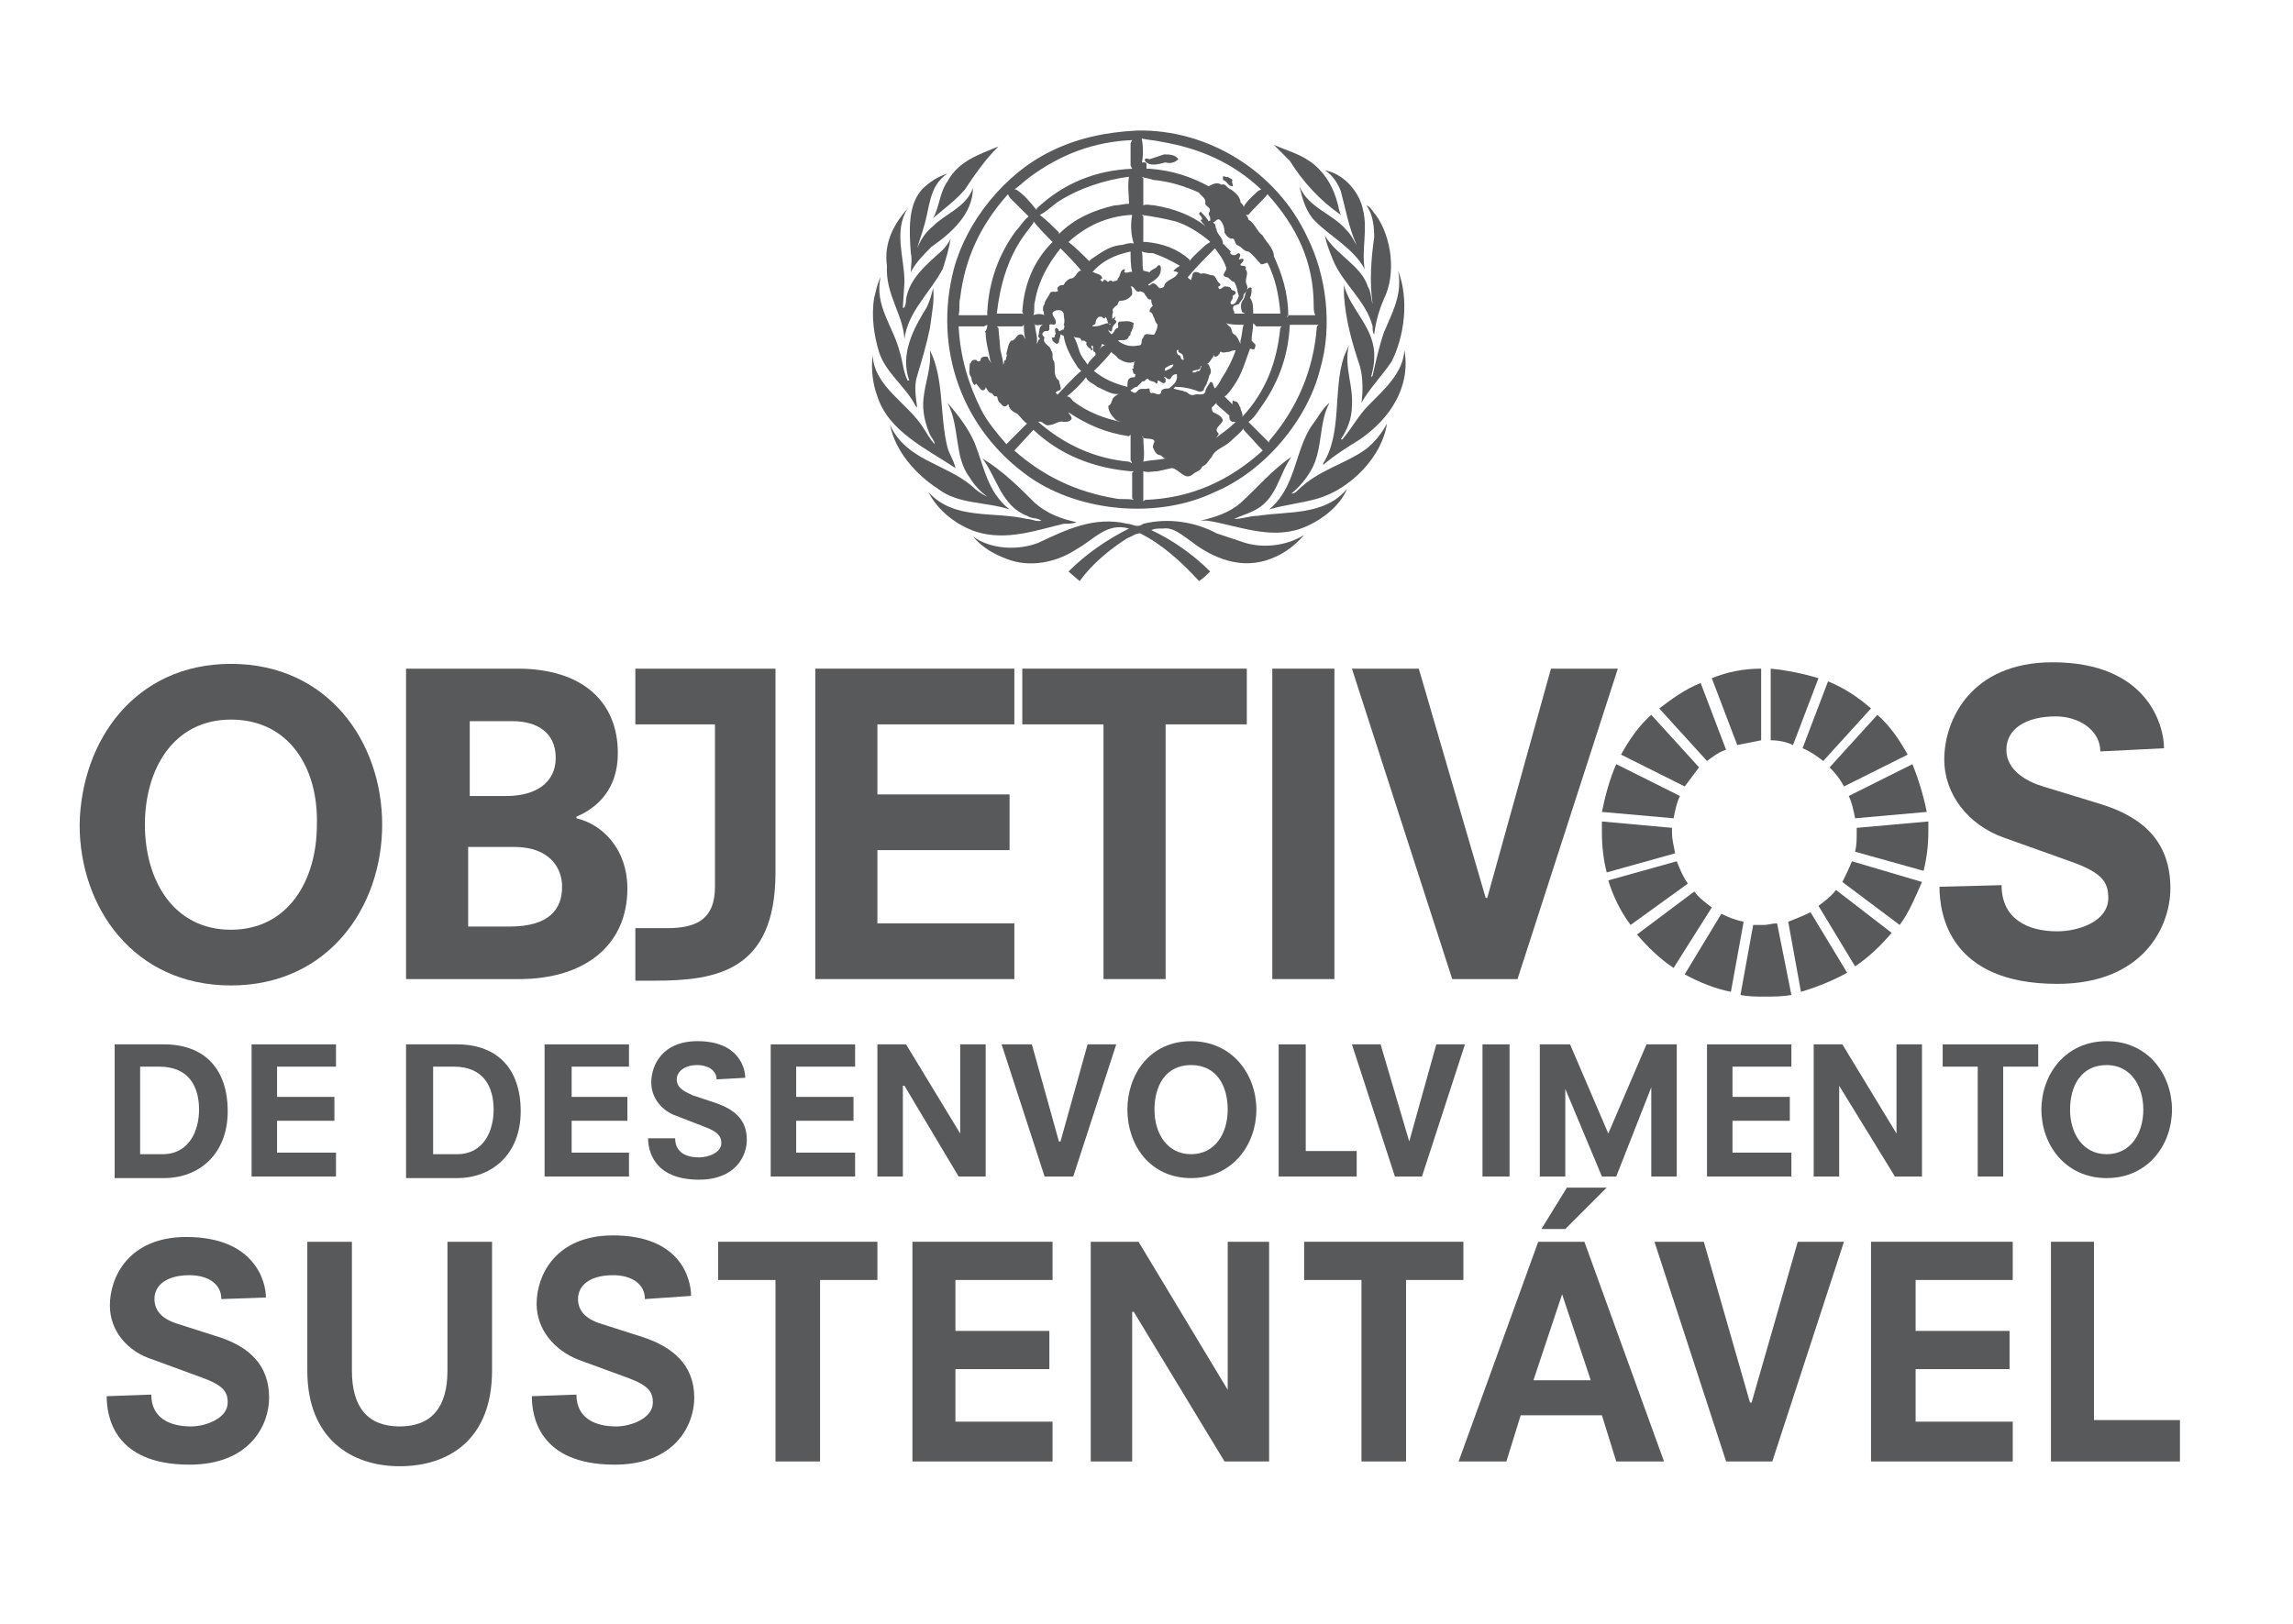 <?xml version="1.0" encoding="utf-8"?>
<!-- Generator: Adobe Illustrator 24.1.2, SVG Export Plug-In . SVG Version: 6.00 Build 0)  -->
<svg version="1.0" id="PactosAcordos" xmlns="http://www.w3.org/2000/svg" xmlns:xlink="http://www.w3.org/1999/xlink" x="0px"
	 y="0px" viewBox="0 0 144 102" style="enable-background:new 0 0 144 102;" xml:space="preserve">
<style type="text/css">
	.st0{fill:#58595B;}
	.st1{fill:#FFFFFF;}
	.st2{fill:#58595B;stroke:#FFFFFF;stroke-miterlimit:10;}
</style>
<g>
	<g>
		<path class="st0" d="M71.7,27.4l0.1,0.1c0,0.5,0.1,1,0,1.5c0.4-0.1,0.9-0.1,1.4-0.2c-0.1,0-0.2-0.1-0.3-0.2
			c-0.3,0-0.4-0.3-0.5-0.5c0-0.2,0.1-0.3,0.1-0.4c-0.1-0.2-0.5-0.1-0.7-0.2C71.8,27.5,71.8,27.4,71.7,27.4 M64.9,27L64.9,27
			l-1.2,1.3c1.8,1.6,3.9,2.6,6.3,3c0.4,0.1,0.8,0,1.2,0.1l-0.1-0.1v-1.6l0.1-0.1l-0.2,0C68.7,29.4,66.6,28.6,64.9,27 M78.1,27l0-0.1
			c-0.2,0.3-0.5,0.5-0.8,0.8c-0.4,0.4-1,0.5-1.2,1c-0.2,0.2-0.3,0.5-0.6,0.6c-0.1,0.3-0.4,0.3-0.6,0.5c-0.5,0.4-0.8-0.3-1.3-0.4
			l-0.9,0.2c-0.3,0-0.6,0.1-0.9,0c0,0.6,0,1.3,0,1.9l0.1-0.1c2.9-0.1,5.3-1.2,7.4-3.1L78.1,27z M67.1,25.9c0,0.1,0.2,0.2,0.2,0.4
			c-0.1,0.2-0.3,0.2-0.5,0.2c-0.3-0.1-0.6,0.2-0.9,0.2c-0.3,0.1-0.4-0.3-0.7-0.2c1.6,1.4,3.5,2.3,5.7,2.5l0.2,0.1l-0.1-0.2v-1.6
			l-0.1,0.1C69.5,27.2,68.3,26.7,67.1,25.9 M67.1,25.8c-0.1,0-0.1-0.1-0.1-0.2L67.1,25.8z M66.9,25.6L66.9,25.6L66.9,25.6L66.9,25.6
			z M76.4,25.4l0-0.1c-0.1,0.1-0.2,0.2-0.3,0.3c0,0.1,0,0.2,0.1,0.3c0.2,0.1,0.5,0.2,0.6,0.5c-0.1,0.3-0.6,0.5-0.3,0.8
			c0.1,0.1-0.1,0.2-0.1,0.3l0.1-0.1c0.4-0.3,0.7-0.5,1.1-0.9h0c-0.1,0-0.2,0-0.2,0c-0.2-0.1-0.2-0.2-0.2-0.4L76.4,25.4z M68.2,23.7
			c-0.3,0.4-0.8,0.9-1.2,1.2c0.2,0,0.3,0.2,0.4,0.3c0.9,0.7,2,1.1,3,1.3l-0.3-0.1c-0.2-0.2-0.5-0.5-0.5-0.9c0.2-0.1,0.2-0.3,0.3-0.5
			c0.2-0.2,0.4-0.3,0.6-0.3c-0.6,0.2-1.1-0.2-1.6-0.4C68.7,24.1,68.3,24,68.2,23.7 M73.9,23.5c-0.2,0-0.3,0.1-0.4,0.3
			c-0.2,0.1-0.3-0.2-0.4-0.1c0,0,0,0,0.1,0.1c0,0,0,0.1,0,0.2c-0.2,0.2-0.3-0.1-0.5-0.1v0.1c0,0,0,0.1-0.1,0.1
			c-0.1-0.2-0.4-0.1-0.5-0.3c-0.1,0-0.1,0-0.2,0.1c0,0.1-0.2,0-0.2,0.1c-0.1,0.1-0.2,0.2-0.3,0.3c-0.2,0-0.3,0.2-0.4,0.2
			c0,0,0,0.1,0.1,0.1c0.1,0.1,0.2,0.1,0.3,0c0.2-0.3,0.5-0.1,0.7-0.2c0.2,0,0,0.2,0.2,0.3c0.2-0.1,0.4,0.2,0.6,0
			c0-0.3,0.3-0.3,0.5-0.3C73.7,24.2,74,23.9,73.9,23.5L73.9,23.5z M73.2,23.1c0,0-0.1,0.1,0,0.2c0.1-0.1,0.4-0.1,0.5-0.4
			C73.5,22.9,73.4,23,73.2,23.1 M69.8,22.1c-0.3,0.4-0.7,0.8-1.1,1.2c0.6,0.5,1.3,0.8,2.1,1c0-0.2,0-0.4,0.1-0.5
			c0.1-0.1,0.2-0.1,0.3-0.1c0.1,0,0.1-0.1,0.1-0.2c-0.2,0-0.1-0.2-0.2-0.3c0-0.1,0.1,0,0.1-0.1c-0.1-0.1,0.1-0.2,0-0.3
			c0,0,0.1-0.1,0.1-0.1c-0.4,0.2-0.8,0-1.1-0.2C70.1,22.3,69.8,22.2,69.8,22.1 M77.2,22.1c-0.2,0-0.4,0.1-0.5,0
			c-0.1,0-0.1,0-0.1,0.1c-0.1,0.1-0.1,0.2-0.3,0.2c-0.1,0-0.1-0.2-0.1-0.2c0,0.1,0,0.1,0,0.2c-0.1,0.1-0.2,0.3-0.3,0.4
			c-0.1,0.1-0.3,0.1-0.5,0.2c0,0.3-0.3,0.2-0.5,0.3c0,0,0,0,0,0.1c0.1,0,0.2,0,0.3-0.1c0.2,0.1,0.2-0.3,0.3-0.4c0.1,0,0.2-0.1,0.4,0
			c0.1,0.2,0.2,0.4,0.1,0.6c-0.1,0.1-0.1,0.4-0.2,0.5c0,0.2-0.2,0.3-0.2,0.5c-0.1,0.1-0.2,0.1-0.3,0.1c-0.5-0.2-1-0.3-1.5-0.3
			c0,0-0.1,0.1-0.1,0.1c0.2,0.1,0.5,0.1,0.7,0.2c0.2,0,0.3,0.3,0.6,0.2c0.2-0.1,0.6,0.1,0.7-0.2c0-0.2,0.2-0.4,0.3-0.6l0.1,0
			c0.1,0.1,0.1,0.3,0.2,0.4c0.2-0.2,0.3-0.4,0.4-0.6c0.4-0.6,0.7-1.2,0.9-1.8C77.6,22,77.4,22,77.2,22.1 M73.9,22
			c0,0.1,0,0.2,0.1,0.3c0.2,0,0.1,0.3,0.3,0.3c0.1,0,0-0.1,0-0.2c0-0.2-0.2-0.2-0.3-0.3c0,0,0-0.1,0-0.1C74,21.9,74,22,73.9,22
			 M69.2,21.6c0,0.1-0.1,0.3-0.2,0.4l0,0c0.1-0.1,0.2-0.3,0.4-0.3L69.2,21.6z M67.4,21.1c0.2,0.3,0.3,0.7,0.4,1
			c0.1,0.3,0.3,0.5,0.5,0.8c0.1-0.2,0.3-0.4,0.5-0.6c0-0.1,0-0.2-0.1-0.2c-0.1-0.1,0-0.3-0.1-0.4c-0.2,0.1,0.1,0.2,0,0.3
			c-0.1,0-0.1,0-0.1-0.1c-0.1,0-0.2-0.1-0.3-0.3c0.1-0.1,0-0.1-0.1-0.2c-0.1,0-0.1,0-0.1,0c0,0-0.1,0-0.1,0
			C67.9,21.1,67.5,21.3,67.4,21.1 M64.3,20.4l-0.1,0.1c-0.6,0-1.1,0-1.6,0l0.1,0.1l0.1,1.1c0,0.4,0.2,0.8,0.2,1.2
			c0.1-0.1,0-0.3,0.2-0.3c-0.1-0.1,0.1-0.2,0-0.4c0.1-0.3,0.1-0.6,0.3-0.8c0.3,0,0.3-0.4,0.6-0.4c0.2,0,0.2,0.2,0.3,0.3
			C64.3,21,64.3,20.6,64.3,20.4 M62,20.4l-0.2,0.1l-1.6,0c0.1,1.9,0.6,3.6,1.4,5.2c0.4,0.8,1,1.5,1.6,2.2l1.2-1.2l0.1-0.1
			c-0.2-0.1-0.4-0.4-0.6-0.6c-0.2-0.1-0.4-0.2-0.5-0.4c-0.1-0.1,0-0.2-0.1-0.2l-0.1,0.1c-0.2,0.1-0.3-0.1-0.4-0.2
			c-0.2-0.1-0.1-0.5-0.3-0.4c-0.1,0-0.1-0.1-0.2-0.2c-0.2,0-0.3-0.2-0.4-0.4c0,0.1,0,0.1-0.1,0.2c-0.2,0.1-0.3-0.2-0.5-0.4
			c0,0-0.1,0.1-0.1,0.1c-0.1-0.1-0.2-0.3-0.2-0.5c-0.2-0.2-0.1-0.6-0.1-0.8c0-0.1,0.1-0.1,0.1-0.2c0.1-0.1,0.2-0.1,0.3-0.1
			c0,0,0.1,0.1,0.1,0.1c0.1,0,0.2,0,0.2-0.2c0.1-0.1,0.2-0.1,0.4-0.1c0.1,0.1,0.1,0.3,0.3,0.4l-0.1-0.1c-0.1-0.6-0.3-1.2-0.3-1.8
			c0,0-0.1-0.1,0-0.1l0,0C62,20.6,62,20.5,62,20.4 M64.9,20.3l0.1,0.1c0,0.4,0.2,0.8,0.1,1.2c0.1-0.1,0.1-0.3,0.2-0.3
			c0-0.1-0.1-0.1-0.1-0.2c0.1-0.2,0-0.6,0.3-0.7C65.2,20.4,65.1,20.5,64.9,20.3 M78.7,20.3c0,0.4-0.1,0.7-0.1,1.1l0.2,0.2
			c0.1,0.1,0,0.2,0,0.3c-0.1,0.1-0.2,0-0.3,0c-0.3,0.8-0.5,1.6-1,2.3c-0.2,0.3-0.4,0.6-0.6,0.7l0.5,0.5c0,0,0-0.1,0-0.1
			c0-0.1,0-0.2,0.1-0.1c0.3,0,0.3,0.3,0.4,0.4c0,0.2,0.2,0.4,0.1,0.6c1.5-1.6,2.2-3.5,2.4-5.6l0.1-0.1c-0.5,0-1.1,0-1.6,0L78.7,20.3
			z M81,20.4L81,20.4L81,20.4c-0.1,2.1-0.8,3.8-1.9,5.3c-0.2,0.3-0.4,0.6-0.7,0.8c0.4,0.4,0.9,0.9,1.3,1.3l0-0.1
			c1.8-2.1,2.8-4.5,3-7.2l0.1-0.1l-0.1,0L81,20.4z M77,20.3l0.2,0.2c0.2,0.1,0.1,0.4,0.3,0.5c0.2,0.1,0.3,0.4,0.4,0.6
			c0,0,0-0.1,0-0.2c0.1-0.3,0.1-0.7,0.2-1C77.7,20.4,77.3,20.4,77,20.3 M77.4,19.7c-0.1,0-0.1,0-0.2,0
			C77.2,19.7,77.3,19.7,77.4,19.7 M66.3,19.5c-0.5,0.2,0.1,0.5,0,0.8c-0.1,0.2-0.2,0-0.4,0.1l0,0.3c-0.1,0.2-0.3,0-0.4,0.2
			c-0.1,0.1,0,0.2,0.1,0.3c-0.2,0.4,0.4,0.5,0.4,0.8c0.2,0.2,0,0.5,0.2,0.7c0.1,0.4-0.1,0.9,0.3,1.2l0.1,0.4
			c0.1,0.3-0.3,0.2-0.3,0.4c0.1,0,0.1,0.1,0.1,0.1v0c0.5-0.5,1-1.1,1.5-1.5l-0.2-0.2c-0.4-0.6-0.8-1.3-0.9-2l-0.2-0.1
			c0,0.2-0.1,0.3-0.1,0.5l-0.1,0.1c-0.1,0-0.2-0.1-0.3-0.2c0-0.1-0.1-0.2,0-0.2c0.1,0,0.1,0,0.1,0c0.1-0.1,0-0.2,0.1-0.2
			c0-0.1-0.1-0.3,0-0.4c0.1,0,0.2,0.1,0.2,0.2c0.1,0,0.2-0.1,0.3-0.1c0-0.1,0.1-0.2,0-0.3c0.1-0.2,0-0.5,0-0.7
			C66.7,19.4,66.4,19.5,66.3,19.5 M71.4,18c-0.1-0.1-0.3,0-0.4,0c0.1,0.1,0.1,0.3,0.1,0.5c-0.2,0.3-0.5,0.4-0.8,0.4
			c-0.1,0.1-0.1,0.3-0.2,0.3c-0.1,0.1-0.3,0.2-0.2,0.4c-0.1,0.2,0,0.5-0.1,0.7c-0.3,0.2-0.2-0.3-0.4-0.4L69.4,20
			c-0.1,0-0.1,0-0.2-0.1c-0.1,0-0.1,0-0.2,0c-0.1,0.1-0.2,0.2-0.2,0.4c0,0.1-0.2,0.1-0.2,0.2c0.2,0,0.4,0,0.6-0.1
			c0.1,0,0.2-0.1,0.4-0.1c0,0,0.1,0.1,0.1,0.1h0c0.1-0.1,0.1-0.2,0.1-0.3c0-0.1,0.2-0.1,0.2-0.2c0.1,0,0,0.1,0,0.2
			c0.3,0.1-0.1,0.3-0.1,0.4c-0.1,0.1,0,0.4-0.2,0.3c0,0-0.1-0.1-0.1-0.1h0c0,0.1,0.1,0.2,0.2,0.3c0.2-0.1,0.2-0.4,0.4-0.4
			c0.1-0.1-0.1-0.3,0.1-0.4c0.3,0,0.6-0.1,0.9,0.1c0,0.1-0.1,0.2,0,0.2c-0.1,0.1-0.1,0.3-0.2,0.4c0,0.1,0,0.2-0.1,0.2
			c-0.1,0.4-0.5,0.2-0.7,0.3c0.4,0.3,0.8,0.4,1.3,0.3c0.3,0,0.1-0.3,0.3-0.5c0.1-0.4,0.5-0.1,0.7-0.2c0.1-0.2,0.2-0.4,0.2-0.6
			c-0.1-0.1-0.2-0.3-0.2-0.4c-0.1-0.1-0.1-0.4-0.3-0.4c0,0,0-0.1,0-0.1c0-0.1,0.1-0.2,0.2-0.3c-0.1-0.1-0.1-0.3-0.1-0.4
			c-0.2,0.1-0.3-0.2-0.4-0.3c0-0.1-0.2-0.2-0.3-0.2c-0.3,0.1-0.3-0.2-0.5-0.3c0-0.1-0.1-0.2,0-0.2c0.1-0.1,0.3,0,0.4,0L71.4,18z
			 M68.6,17.1h0.1c0.1,0.1,0.4,0.1,0.5,0.3c0.1,0.1-0.1,0.1-0.1,0.2c0,0,0.1,0,0.1,0.1c0.1,0,0.1-0.1,0.1-0.1
			c0.1-0.1,0.2,0.1,0.3,0.1c0.1-0.1,0.2-0.1,0.3,0c0.1-0.1,0.3,0,0.3-0.2c0.2-0.2,0.1-0.5,0.4-0.6c0.1,0.1,0,0.1,0,0.2
			c0.2,0.1,0.4-0.1,0.5,0c-0.1-0.4-0.1-0.9-0.1-1.3C70.1,16,69.3,16.3,68.6,17.1 M71.7,15.8c0.1,0.3,0,0.8,0.1,1.2l0.4,0.1
			c0.1-0.2,0.4-0.2,0.5-0.4c0.1-0.1,0.2,0,0.2,0.1c0,0.2,0,0.3-0.1,0.5c-0.2,0.3-0.5,0.4-0.7,0.6c0.1,0.1,0.2-0.1,0.3-0.1
			c0.2,0,0.3,0.2,0.4,0.3c0.1,0,0.2,0,0.3-0.1c0.1-0.5,0.7-0.4,0.9-0.9l-0.1,0c0-0.1-0.2,0-0.2-0.1c0.1-0.1,0.2-0.2,0.4-0.3
			c-0.5-0.3-1.1-0.6-1.7-0.8C72.2,15.9,72,15.9,71.7,15.8 M66.6,15.6c-0.8,1-1.4,2.1-1.6,3.3c-0.1,0.3,0,0.6-0.1,0.9
			c0.2-0.1,0.5-0.1,0.7,0c-0.1-0.1,0-0.2-0.1-0.3c0-0.2,0-0.3,0.1-0.4c0-0.2,0.2-0.4,0.3-0.6c0.1-0.3,0.3-0.1,0.5-0.2
			c0.1,0,0-0.1,0-0.2c0.1-0.2,0.3-0.2,0.4-0.2c0.1-0.2,0.2-0.3,0.4-0.4c0.4,0,0.4-0.5,0.7-0.5C67.5,16.5,67,16,66.6,15.6 M76.3,15.6
			L76.3,15.6c-0.6,0.6-1.2,1.2-1.7,1.8c0,0.1,0.1,0.1,0.2,0.2c0-0.1,0.1-0.3,0.1-0.4c0.1-0.2,0.4-0.1,0.5,0c0.3-0.1,0.5,0.1,0.8,0.1
			c0.2,0.1,0.2,0.4,0.4,0.5c0.1,0.1,0,0.2-0.1,0.2c0.1,0.4,0.3-0.1,0.5,0c0.1,0,0.2,0,0.3,0.1c0,0.2,0.3,0.1,0.3,0.3
			c0,0.1-0.1,0.1-0.2,0.2c0.1,0.2-0.2,0.3-0.1,0.5c0.3,0.1,0.4-0.3,0.5-0.5c-0.1-0.3-0.1-0.6-0.3-0.9c-0.2,0-0.3-0.3-0.5-0.3
			c-0.4-0.1,0.1-0.4,0-0.6C76.8,16.2,76.5,15.9,76.3,15.6 M64.9,13.9l0,0.1l-0.6,0.8c-1,1.4-1.5,3.1-1.7,4.9l1.6,0l0.1,0.1
			c-0.1,0,0-0.1-0.1-0.2c0.1-1.7,0.7-3.2,1.9-4.4C65.7,14.8,65.3,14.4,64.9,13.9 M71.7,13.5l0.1,0.1l0,1.6l0.2,0
			c1,0.1,1.9,0.4,2.7,1.1l0,0.1c0.3-0.4,0.7-0.7,1-1l0.3-0.2l-0.1-0.1c-0.6-0.5-1.4-1-2.1-1.2C73,13.7,72.4,13.6,71.7,13.5
			 M71.1,13.5L71,13.5c-1.5,0.1-2.8,0.7-3.9,1.7c0.4,0.3,0.9,0.8,1.3,1.2c0,0,0.1-0.1,0.1-0.1c0.6-0.4,1.1-0.8,1.8-0.9
			c0.3,0,0.6-0.2,0.9-0.1C71,14.7,71,14,71.1,13.5 M63.3,12.2c-1.7,1.9-2.7,4-3,6.5c-0.1,0.4,0,0.7-0.1,1.1c0.6,0,1.2,0,1.8,0l0-0.2
			c0.1-1.9,0.7-3.6,1.8-5.1c0.3-0.3,0.5-0.7,0.8-0.9c-0.4-0.4-0.8-0.8-1.2-1.2L63.3,12.2z M79.6,12.2c-0.3,0.4-0.8,0.8-1.2,1.3
			l-0.2,0c0.1,0,0.2,0.2,0.2,0.3c0.4,0.2,0.5,0.7,0.9,1c0.2,0.4,0.7,0.8,0.7,1.3c0.5,1.1,0.9,2.3,0.9,3.7l-0.1,0.1
			c0.1,0,0.1,0,0.1-0.1l1.7,0c-0.1-0.2-0.1-0.4-0.1-0.6C82.5,16.4,81.4,14.2,79.6,12.2 M66.4,12.7c-0.4,0.3-0.7,0.6-1.1,0.8
			c0.4,0.3,0.8,0.7,1.2,1.1l0,0.1c1-1,2.2-1.5,3.5-1.8c0.3,0,0.6-0.1,0.9-0.1c0-0.6-0.1-1.1,0-1.7C69.4,11.3,67.8,11.8,66.4,12.7
			 M77.1,11.1c-0.1,0.1-0.2-0.1-0.3,0c0,0.1,0,0.1,0,0.2c0.3,0.1,0.3,0.4,0.6,0.4c0.1-0.1-0.1-0.2,0-0.4
			C77.3,11.2,77.2,11.2,77.1,11.1 M71.7,11.1l0.1,0.1c0,0.6,0,1.1,0,1.7c0.2-0.1,0.5,0,0.7,0c1.2,0.2,2.3,0.6,3.2,1.3
			c-0.1-0.1-0.3-0.3-0.3-0.4c0,0,0,0,0.1,0c0-0.2-0.2-0.3-0.2-0.4c0,0,0.1-0.1,0.1-0.1c0.2,0.2,0.4,0.4,0.5,0.6
			c0.1-0.1,0.2,0,0.3,0.1c0.2,0.1,0.1,0.3,0.2,0.4c0,0.3,0.4,0.5,0.4,0.9c0,0.1,0.1,0,0.1,0.1l0.4,0.4c-0.1,0.1,0,0.2,0.1,0.2
			c0.2,0.1,0.3-0.1,0.4-0.1c0.2,0.1,0,0.3,0,0.4c0.1,0,0.2-0.1,0.3,0c0,0.1-0.1,0.2-0.2,0.3c0,0.1,0.1,0.1,0.2,0.1
			c0.1,0,0.2,0.1,0.1,0.2c0.3,0.3-0.1,0.6,0.1,1c0.1,0.2,0,0.4-0.2,0.6c0,0.3-0.2,0.4-0.3,0.6l-0.3,0.1c-0.2,0.2,0.1,0.4,0,0.5
			l0.7,0L78,19.6c-0.1-0.3-0.1-0.6,0.1-0.8c0.1-0.2,0.1-0.5,0.3-0.7c0,0,0.1-0.1,0.2,0c0,0.2,0,0.4-0.1,0.6c0.2,0.3,0.2,0.6,0.2,1
			c0.6,0,1.2,0,1.7,0l0-0.1c-0.1-1.1-0.3-2.1-0.8-3.1c-0.1,0-0.2,0.1-0.4,0.1c0,0-0.1-0.1-0.1-0.1c-0.2-0.2-0.4-0.5-0.7-0.7
			c-0.3,0-0.4-0.3-0.7-0.4c-0.2-0.1-0.1-0.5-0.4-0.4c-0.2-0.1-0.3-0.2-0.4-0.4c0-0.3-0.1-0.6-0.3-0.8c-0.2-0.1-0.3,0.2-0.5,0.2
			c-0.1-0.1-0.1-0.2-0.1-0.3c0-0.1-0.1-0.2-0.1-0.3c0.3-0.4-0.3-0.4-0.2-0.7c0-0.3-0.3-0.4-0.4-0.6c-0.9-0.4-1.8-0.7-2.9-0.8
			C72.2,11.2,71.9,11.2,71.7,11.1 M73.1,9.7L72.2,10c-0.1,0-0.2-0.1-0.3,0c0,0,0,0.1,0,0.1c0.3,0.4,0.9,0.2,1.3,0.1
			c0.3,0.1,0.6,0,0.8-0.2v0C73.8,9.7,73.4,9.7,73.1,9.7 M71.1,8.8c-2.4,0.1-4.5,0.9-6.4,2.3c-0.4,0.3-0.7,0.6-1,0.8h0.1
			c0.5,0.3,0.9,0.8,1.3,1.3l0-0.1c1.7-1.6,3.7-2.4,6-2.5L71,10.4l0-1.4L71.1,8.8z M71.7,8.7c0.1,0.5,0.1,1.1,0,1.6
			c0-0.1,0-0.1,0.1-0.1c0.1,0,0.2,0,0.2,0.1c0,0.1,0,0.2,0,0.3c0.1,0,0.1,0,0.2,0c1.4,0.1,2.6,0.5,3.7,1.1v0
			c0.2-0.1,0.5-0.3,0.8-0.1c0.3-0.1,0.3,0.2,0.6,0.3c0.3,0.2,0.6,0.5,0.6,0.8c0.1,0.1,0.2,0.2,0.2,0.3c0.2-0.4,0.6-0.7,0.9-1
			l0.2-0.1c-1.8-1.7-3.9-2.6-6.3-3C72.5,8.8,72.1,8.8,71.7,8.7 M82.1,14.9c1.2,2.4,1.6,5.6,0.8,8.3c-0.8,3.2-3.5,6.4-6.6,7.7
			c-3.5,1.7-8.4,1.3-11.6-0.9c-4.3-3-6.1-8.1-4.8-13.1c0.8-3,3.2-6,6.1-7.4c1.6-0.8,3.4-1.2,5.4-1.3C75.9,8.1,80.2,10.8,82.1,14.9"
			/>
		<path class="st0" d="M82.6,10.4c0.9,0.8,1.3,1.8,1.5,2.8l0.1,0.3c-1.3-0.9-2.4-2.1-3.2-3.4l-1-1C80.9,9.5,81.8,9.7,82.6,10.4"/>
		<path class="st0" d="M60.6,11.9c-0.6,0.7-1.3,1.2-2,1.8c0.4-0.7,0.4-1.6,0.9-2.3c0.7-1.3,2-1.7,3.2-2.2
			C61.8,10.1,61.2,11,60.6,11.9"/>
		<path class="st0" d="M85.6,13.2c0.3,1.2-0.1,2.5,0.1,3.7l0,0c-0.7-1.3-2.1-2-3.1-3c-0.6-0.6-0.8-1.4-1-2.2c0.6,1.4,2.1,1.7,3,2.8
			c0.3,0.3,0.4,0.6,0.6,0.9l0,0c-0.5-1.1-0.7-2.3-1-3.4c-0.2-0.5-0.5-1-1-1.3C84.4,10.9,85.4,12.1,85.6,13.2"/>
		<path class="st0" d="M59.5,10.9c-1.2,0.8-1.1,2.2-1.5,3.4c-0.1,0.4-0.3,0.9-0.4,1.3l0,0c0.2-0.5,0.5-1,1-1.4
			c0.8-0.8,2.1-1.2,2.5-2.4c0,1.6-1.3,2.8-2.6,3.7c-0.5,0.5-1,1-1.3,1.6c0-0.4,0.1-0.8,0-1.2c-0.1-1.4-0.2-3,0.7-4
			C58.4,11.4,58.9,11.1,59.5,10.9"/>
		<path class="st0" d="M86.4,13.5c1,1.4,1.3,3.7,0.5,5.3c-0.3,0.7-0.5,1.4-0.6,2.2c-0.1-0.1-0.1-0.3-0.1-0.5
			c-0.4-1.6-1.9-2.7-2.5-4.2c-0.2-0.5-0.4-1-0.5-1.5c0.7,1.2,2.3,1.9,2.7,3.2c0.2,0.3,0.2,0.8,0.3,1.1c0,0,0,0,0,0
			c-0.2-1.4-0.1-2.8,0.1-4.2c0-0.7-0.1-1.5-0.5-2C86.1,13,86.2,13.3,86.4,13.5"/>
		<path class="st0" d="M57,13.1c-0.9,1.4-0.2,3.1-0.2,4.6l-0.1,1.6c0,0,0,0.1,0.1,0c0.1-0.2,0.1-0.4,0.1-0.5
			c0.2-1.3,1.3-2.2,2.3-3.1c0.2-0.2,0.4-0.5,0.5-0.7c-0.1,0.6-0.3,1.3-0.5,1.9c-0.8,1.5-2.2,2.7-2.4,4.4c-0.1-1.6-1.2-2.8-1.1-4.6
			C55.5,15.3,56.1,14.1,57,13.1C56.9,13.1,57,13,57,13.1"/>
		<path class="st0" d="M87.4,22.7c-0.6,0.9-1.4,1.7-1.9,2.6c0.1-0.7,0.1-1.6-0.1-2.3c-0.5-1.5-0.9-2.9-1-4.5l0-0.6
			c0.4,1.6,2,2.7,1.9,4.6c0,0.4-0.1,0.8-0.2,1.2l0,0l0.1-0.1c0.2-0.9,0.4-1.8,0.7-2.7c0.5-1.2,1.2-2.4,0.9-3.9
			C88.5,18.8,88.2,21.1,87.4,22.7"/>
		<path class="st0" d="M56.5,22.1c0.2,0.6,0.2,1.2,0.5,1.8c0,0,0,0,0.1,0c-0.6-1.7,0.3-3.3,1.1-4.6c0.2-0.4,0.3-0.8,0.4-1.2
			c0.1,0.8-0.1,1.7-0.2,2.5c-0.2,1-0.5,2-0.8,3c-0.2,0.6-0.1,1.3,0,2l-0.1-0.1c-0.6-1.2-1.9-2.1-2.3-3.4c-0.3-1-0.5-2.2-0.3-3.4
			c0.1-0.4,0.2-0.9,0.4-1.3C54.9,19.2,56.1,20.5,56.5,22.1"/>
		<path class="st0" d="M84.9,25.5c0,0.8-0.3,1.5-0.7,2.1h0.1c0.6-0.7,1-1.5,1.7-2.2c1-1,2.1-2,2.2-3.4c0.4,2.3-0.9,4.3-2.8,5.6
			c-0.8,0.5-1.6,1-2.3,1.6v-0.1c1.2-1.9,0.6-4.6,1.3-6.7l0.3-0.7C84.4,23.1,85,24.2,84.9,25.5"/>
		<path class="st0" d="M59.5,28.1c0.1,0.4,0.4,0.8,0.5,1.3c-1.8-1.2-4.2-2.3-4.9-4.5c-0.3-0.8-0.4-1.7-0.3-2.6c0.1,2,2.2,3,3.2,4.6
			c0.2,0.3,0.4,0.7,0.7,1c0-0.2-0.2-0.4-0.3-0.6c-0.3-0.7-0.5-1.5-0.4-2.3c0.1-1,0.5-1.9,0.4-3C59.3,23.8,59,26.1,59.5,28.1"/>
		<path class="st0" d="M82.3,29.6c-0.3,0.5-0.7,1-1.2,1.4c0.2,0,0.3-0.1,0.4-0.2c1.3-1.3,2.9-1.6,4.3-2.6c0.5-0.4,1-1,1.3-1.6
			c-0.3,2.1-2.3,4.1-4.3,4.7c-1,0.3-2.1,0.4-3.1,0.7c1.7-1.4,1.6-3.7,2.7-5.3c0.4-0.5,0.6-1,1.1-1.4C82.8,26.5,83.1,28.3,82.3,29.6"
			/>
		<path class="st0" d="M61.2,27.8c0.6,1.5,0.8,3.1,2.2,4.2c-1.5-0.5-3.2-0.3-4.5-1.3c-1.4-0.9-2.7-2.4-3-4c1,2.2,3.4,2.4,5.1,3.8
			c0.3,0.3,0.6,0.5,1,0.7l0,0c-0.4-0.3-0.8-0.7-1.1-1.2c-1-1.3-0.6-3.2-1.4-4.7C60.2,26.1,60.8,26.9,61.2,27.8"/>
		<path class="st0" d="M78.7,32.1c-0.4,0.2-0.8,0.3-1.2,0.5c0.5,0,1-0.2,1.5-0.2c1.9-0.3,4.2,0,5.6-1.7c-0.5,1.2-1.8,2.1-2.9,2.5
			c-2,0.7-4-0.2-5.9-0.5l-0.4,0v0c0.9-0.2,1.8-0.5,2.5-1.1c1.1-1,2-2.1,3.2-2.9C80.3,29.8,80.2,31.4,78.7,32.1"/>
		<path class="st0" d="M65,31.6c0.8,0.7,1.7,1,2.6,1.2c-0.2,0.1-0.5,0.1-0.8,0.1c-1.7,0.4-3.6,1.1-5.5,0.5c-1.2-0.4-2.4-1.3-3-2.5
			c1.6,1.8,4.1,1.2,6.2,1.7c0.3,0,0.6,0.2,0.9,0.1c-0.3-0.2-0.6-0.1-0.9-0.3c-1.6-0.6-1.9-2.4-2.8-3.6C63,29.6,64,30.6,65,31.6"/>
		<path class="st0" d="M77.9,34c1.3,0.5,2.9,0.3,4-0.4c-0.6,0.7-1.3,1.2-2.1,1.5c-1.8,0.7-3.6,0-5-1.1c-0.6-0.4-1.1-0.9-1.8-0.8
			c-0.3,0-0.5,0-0.7,0.1c1.3,0.6,2.6,1.5,3.7,2.6c-0.2,0.2-0.4,0.4-0.7,0.6c-1.1-1.2-2.3-2.3-3.7-3c-0.3,0-0.5,0.2-0.8,0.3
			c-1.1,0.7-2.2,1.6-3,2.7l-0.7-0.6c1.1-1.1,2.4-2,3.8-2.7c-1.4-0.4-2.2,0.7-3.3,1.3c-1.2,0.8-2.9,1.2-4.4,0.6
			c-0.8-0.3-1.5-0.7-2.1-1.4c1.1,0.8,2.8,0.9,4.1,0.4c1.7-0.8,3.5-1.7,5.6-1.2c0.3,0,0.6,0.3,1,0c1.6-0.4,3.3-0.1,4.6,0.6L77.9,34z"
			/>
		<path class="st0" d="M105.8,49.4c0.3-0.4,0.6-0.8,0.9-1.2l-3-3.3c-0.8,0.7-1.4,1.6-1.9,2.5L105.8,49.4z"/>
		<path class="st0" d="M113.2,47c0.5,0.2,0.9,0.5,1.3,0.8l3-3.3c-0.8-0.7-1.7-1.3-2.7-1.7L113.2,47z"/>
		<path class="st0" d="M120.1,48l-4,2c0.2,0.4,0.3,0.9,0.4,1.4L121,51C120.8,50,120.5,49,120.1,48"/>
		<path class="st0" d="M115.8,49.4l4-2c-0.5-0.9-1.1-1.8-1.9-2.5l-3,3.3C115.3,48.6,115.6,49,115.8,49.4"/>
		<path class="st0" d="M105,52.3c0-0.1,0-0.2,0-0.3l-4.4-0.4c0,0.2,0,0.4,0,0.7c0,0.9,0.1,1.7,0.3,2.5l4.3-1.2
			C105.1,53.1,105,52.7,105,52.3"/>
		<path class="st0" d="M115.3,55.9c-0.3,0.4-0.7,0.7-1.1,1l2.3,3.8c0.9-0.6,1.6-1.3,2.3-2.1L115.3,55.9z"/>
		<path class="st0" d="M116.6,52.3c0,0.4,0,0.8-0.1,1.2l4.3,1.2c0.2-0.8,0.3-1.6,0.3-2.5c0-0.2,0-0.4,0-0.6l-4.5,0.4
			C116.6,52.1,116.6,52.2,116.6,52.3"/>
		<path class="st0" d="M106.4,56l-3.6,2.7c0.7,0.8,1.4,1.5,2.3,2.1l2.4-3.8C107.1,56.7,106.7,56.4,106.4,56"/>
		<path class="st0" d="M105.1,51.4c0.1-0.5,0.2-1,0.4-1.4l-4-2c-0.4,0.9-0.7,2-0.9,3L105.1,51.4z"/>
		<path class="st0" d="M116,61.1l-2.3-3.8c-0.4,0.2-0.9,0.4-1.4,0.6l0.8,4.4C114.1,62,115.1,61.6,116,61.1"/>
		<path class="st0" d="M116.3,54.1c-0.2,0.5-0.4,0.9-0.6,1.3l3.6,2.7c0.6-0.8,1-1.8,1.4-2.7L116.3,54.1z"/>
		<path class="st0" d="M111.6,58c-0.3,0-0.6,0.1-0.8,0.1c-0.2,0-0.4,0-0.7,0l-0.8,4.4c0.5,0.1,1,0.1,1.5,0.1c0.6,0,1.1,0,1.7-0.1
			L111.6,58z"/>
		<path class="st0" d="M111.2,46.5c0.5,0,1,0.1,1.4,0.3l1.6-4.2c-1-0.3-2-0.5-3-0.6V46.5z"/>
		<path class="st0" d="M109.5,57.9c-0.5-0.1-1-0.3-1.4-0.5l-2.3,3.8c0.9,0.5,1.9,0.9,2.9,1.1L109.5,57.9z"/>
		<path class="st0" d="M109.1,46.8c0.5-0.1,1-0.2,1.5-0.3V42c-1.1,0-2.1,0.2-3.1,0.6L109.1,46.8z"/>
		<path class="st0" d="M106,55.5c-0.3-0.4-0.5-0.9-0.7-1.4l-4.3,1.2c0.3,1,0.8,2,1.4,2.8L106,55.5z"/>
		<path class="st0" d="M107.2,47.8c0.4-0.3,0.8-0.6,1.2-0.7l-1.6-4.2c-1,0.4-1.8,1-2.6,1.6L107.2,47.8z"/>
		<path class="st0" d="M32,58.2c2.5,0,3.3-1.1,3.3-2.5c0-1.2-0.8-2.5-3-2.5h-2.9v5H32z M31.8,50c1.8,0,3.1-0.8,3.1-2.4
			c0-1.6-1.2-2.3-2.7-2.3h-2.7V50H31.8z M25.6,42h6.9c4.1,0,6.3,2.1,6.3,5.3c0,2.2-1.2,3.4-2.6,4v0.1c1.7,0.4,3.2,2,3.2,4.4
			c0,3.6-2.7,5.7-6.8,5.7h-7.1V42z"/>
		<path class="st0" d="M39.8,42h8.9v12.8c0,6.2-3.7,6.8-7.6,6.8h-1.2v-3.3h2c1.9,0,3-0.6,3-2.6V45.5h-5V42z"/>
	</g>
	<polygon class="st0" points="51.2,42 63.7,42 63.7,45.5 55.1,45.5 55.1,49.9 63.4,49.9 63.4,53.4 55.1,53.4 55.1,58 63.7,58 
		63.7,61.5 51.2,61.5 	"/>
	<polygon class="st0" points="69.3,45.5 64.2,45.5 64.2,42 78.3,42 78.3,45.5 73.2,45.5 73.2,61.5 69.3,61.5 	"/>
	<rect x="79.9" y="42" class="st0" width="3.9" height="19.5"/>
	<polygon class="st0" points="97.4,42 101.6,42 95.3,61.5 91.2,61.5 84.9,42 89.1,42 93.3,56.4 93.4,56.4 	"/>
	<g>
		<path class="st0" d="M14.5,45.2c-3.6,0-5.4,3.1-5.4,6.6c0,3.5,1.8,6.6,5.4,6.6c3.6,0,5.4-3.1,5.4-6.6C20,48.3,18.2,45.2,14.5,45.2
			 M14.5,41.7c6.1,0,9.5,4.9,9.5,10.1c0,5.2-3.4,10.1-9.5,10.1c-6.1,0-9.5-4.9-9.5-10.1C5.1,46.5,8.5,41.7,14.5,41.7"/>
		<path class="st0" d="M131.9,47.2c0-1.3-1.3-2.2-2.8-2.2c-1.9,0-3.1,0.8-3.1,2.1c0,1.3,1.3,2,2.3,2.3l3.6,1.1
			c2.6,0.8,4.4,2.3,4.4,5.3c0,2.4-1.7,6-7.1,6c-6.8,0-7.4-4.4-7.4-6.1l3.9-0.1c0,2.1,1.6,2.9,3.5,2.9c1.3,0,3.2-0.6,3.2-2.1
			c0-1-0.4-1.6-2.4-2.3l-4.2-1.5c-2.2-0.8-3.7-2.7-3.7-4.9c0-2.5,1.7-6.1,6.8-6.1c6,0,7,4,7,5.4L131.9,47.2z"/>
		<path class="st0" d="M13.9,81.6c0-1-0.9-1.5-2-1.5c-1.4,0-2.2,0.6-2.2,1.5c0,1,0.9,1.4,1.6,1.6l2.5,0.8c1.8,0.6,3.1,1.7,3.1,3.8
			c0,1.7-1.2,4.2-5,4.2c-4.8,0-5.2-3.1-5.2-4.3l2.8-0.1c0,1.5,1.2,2,2.5,2c0.9,0,2.3-0.5,2.3-1.5c0-0.7-0.3-1.1-1.7-1.6l-3-1.1
			C8,84.9,6.9,83.6,6.9,82c0-1.8,1.2-4.3,4.8-4.3c4.3,0,5,2.8,5,3.8L13.9,81.6z"/>
		<path class="st0" d="M28.1,78h2.8v8.1c0,4.3-2.7,6-5.8,6c-3,0-5.8-1.7-5.8-6V78h2.8v8.1c0,2.3,1,3.5,3,3.5c2,0,3-1.2,3-3.5V78z"/>
		<path class="st0" d="M40.5,81.6c0-1-0.9-1.5-2-1.5c-1.4,0-2.2,0.6-2.2,1.5c0,1,0.9,1.4,1.6,1.6l2.5,0.8c1.8,0.6,3.2,1.7,3.2,3.8
			c0,1.7-1.2,4.2-5,4.2c-4.8,0-5.2-3.1-5.2-4.3l2.8-0.1c0,1.5,1.2,2,2.5,2c0.9,0,2.3-0.5,2.3-1.5c0-0.7-0.3-1.1-1.7-1.6l-3-1.1
			c-1.5-0.6-2.6-1.9-2.6-3.5c0-1.8,1.2-4.3,4.8-4.3c4.3,0,4.9,2.8,4.9,3.8L40.5,81.6z"/>
	</g>
	<polygon class="st0" points="48.7,80.4 45.1,80.4 45.1,78 55.1,78 55.1,80.4 51.5,80.4 51.5,91.8 48.7,91.8 	"/>
	<polygon class="st0" points="57.3,78 66.1,78 66.1,80.4 60,80.4 60,83.6 65.9,83.6 65.9,86 60,86 60,89.3 66.1,89.3 66.1,91.8 
		57.3,91.8 	"/>
	<polygon class="st0" points="71.2,82.4 71.1,82.4 71.1,91.8 68.5,91.8 68.5,78 71.5,78 77.1,87.3 77.1,87.3 77.1,78 79.7,78 
		79.7,91.8 76.9,91.8 	"/>
	<polygon class="st0" points="85.5,80.4 81.9,80.4 81.9,78 91.9,78 91.9,80.4 88.3,80.4 88.3,91.8 85.5,91.8 	"/>
	<path class="st0" d="M98.4,74.6h2.5l-2.6,2.6h-1.5L98.4,74.6z M98.1,81.3L98.1,81.3l-1.8,5.4h3.6L98.1,81.3z M100.6,88.9h-5.1
		l-0.9,2.9h-3l5-13.8h2.9l5,13.8h-3L100.6,88.9z"/>
	<polygon class="st0" points="112.9,78 115.8,78 111.3,91.8 108.4,91.8 103.9,78 107,78 109.9,88.1 110,88.1 	"/>
	<polygon class="st0" points="117.5,78 126.4,78 126.4,80.4 120.3,80.4 120.3,83.6 126.2,83.6 126.2,86 120.3,86 120.3,89.3 
		126.4,89.3 126.4,91.8 117.5,91.8 	"/>
	<polygon class="st0" points="128.8,78 131.5,78 131.5,89.2 136.9,89.2 136.9,91.8 128.8,91.8 	"/>
	<g>
		<path class="st0" d="M10.2,72.5c1.7,0,2.3-1.5,2.3-2.8c0-1.4-0.6-2.7-2.5-2.7H8.8v5.5H10.2z M7.2,65.6h3.1c2.5,0,4,1.5,4,4.2
			c0,2.7-1.8,4.2-4,4.2H7.2V65.6z"/>
	</g>
	<polygon class="st0" points="15.8,65.6 21.1,65.6 21.1,67 17.4,67 17.4,68.9 21,68.9 21,70.4 17.4,70.4 17.4,72.4 21.1,72.4 
		21.1,73.9 15.8,73.9 	"/>
	<g>
		<path class="st0" d="M28.7,72.5c1.7,0,2.3-1.5,2.3-2.8c0-1.4-0.6-2.7-2.5-2.7h-1.3v5.5H28.7z M25.6,65.6h3.1c2.5,0,4,1.5,4,4.2
			c0,2.7-1.8,4.2-4,4.2h-3.2V65.6z"/>
	</g>
	<polygon class="st0" points="34.2,65.6 39.5,65.6 39.5,67 35.9,67 35.9,68.9 39.4,68.9 39.4,70.4 35.9,70.4 35.9,72.4 39.5,72.4 
		39.5,73.9 34.2,73.9 	"/>
	<g>
		<path class="st0" d="M45,67.8c0-0.6-0.6-0.9-1.2-0.9c-0.8,0-1.3,0.4-1.3,0.9c0,0.6,0.6,0.8,1,1l1.5,0.5c1.1,0.4,1.9,1,1.9,2.3
			c0,1-0.7,2.5-3,2.5c-2.9,0-3.2-1.9-3.2-2.6l1.7,0c0,0.9,0.7,1.2,1.5,1.2c0.6,0,1.4-0.3,1.4-0.9c0-0.4-0.2-0.7-1-1l-1.8-0.7
			c-0.9-0.3-1.6-1.1-1.6-2.1c0-1.1,0.7-2.6,2.9-2.6c2.6,0,3,1.7,3,2.3L45,67.8z"/>
	</g>
	<polygon class="st0" points="48.4,65.6 53.7,65.6 53.7,67 50,67 50,68.9 53.6,68.9 53.6,70.4 50,70.4 50,72.4 53.7,72.4 53.7,73.9 
		48.4,73.9 	"/>
	<polygon class="st0" points="56.8,68.2 56.7,68.2 56.7,73.9 55.1,73.9 55.1,65.6 56.9,65.6 60.3,71.2 60.3,71.2 60.3,65.6 
		61.9,65.6 61.9,73.9 60.2,73.9 	"/>
	<polygon class="st0" points="68.3,65.6 70.1,65.6 67.4,73.9 65.6,73.9 62.9,65.6 64.8,65.6 66.5,71.7 66.6,71.7 	"/>
	<g>
		<path class="st0" d="M74.8,66.9c-1.6,0-2.3,1.3-2.3,2.8c0,1.5,0.8,2.8,2.3,2.8c1.5,0,2.3-1.3,2.3-2.8
			C77.1,68.2,76.4,66.9,74.8,66.9 M74.8,65.4c2.6,0,4.1,2.1,4.1,4.3c0,2.2-1.5,4.3-4.1,4.3c-2.6,0-4-2.1-4-4.3
			C70.8,67.5,72.2,65.4,74.8,65.4"/>
	</g>
	<polygon class="st0" points="80.3,65.6 82,65.6 82,72.3 85.2,72.3 85.2,73.9 80.3,73.9 	"/>
	<polygon class="st0" points="90.2,65.6 92,65.6 89.3,73.9 87.6,73.9 84.9,65.6 86.7,65.6 88.5,71.7 88.5,71.7 	"/>
	<rect x="93.1" y="65.6" class="st0" width="1.7" height="8.3"/>
	<polygon class="st0" points="103.7,68.3 103.7,68.3 101.5,73.9 100.6,73.9 98.3,68.4 98.3,68.4 98.3,73.9 96.7,73.9 96.7,65.6 
		98.6,65.6 101,71.2 103.4,65.6 105.3,65.6 105.3,73.9 103.7,73.9 	"/>
	<polygon class="st0" points="107.2,65.6 112.5,65.6 112.5,67 108.8,67 108.8,68.9 112.4,68.9 112.4,70.4 108.8,70.4 108.8,72.4 
		112.5,72.4 112.5,73.9 107.2,73.9 	"/>
	<polygon class="st0" points="115.5,68.2 115.5,68.2 115.5,73.9 113.9,73.9 113.9,65.6 115.7,65.6 119.1,71.2 119.1,71.2 
		119.1,65.6 120.7,65.6 120.7,73.9 119,73.9 	"/>
	<polygon class="st0" points="124.2,67 122,67 122,65.6 128,65.6 128,67 125.8,67 125.8,73.9 124.2,73.9 	"/>
	<path class="st0" d="M132.3,66.9c-1.6,0-2.3,1.3-2.3,2.8c0,1.5,0.8,2.8,2.3,2.8c1.5,0,2.3-1.3,2.3-2.8
		C134.6,68.2,133.8,66.9,132.3,66.9 M132.3,65.4c2.6,0,4.1,2.1,4.1,4.3c0,2.2-1.5,4.3-4.1,4.3c-2.6,0-4.1-2.1-4.1-4.3
		C128.2,67.5,129.7,65.4,132.3,65.4"/>
</g>
</svg>
